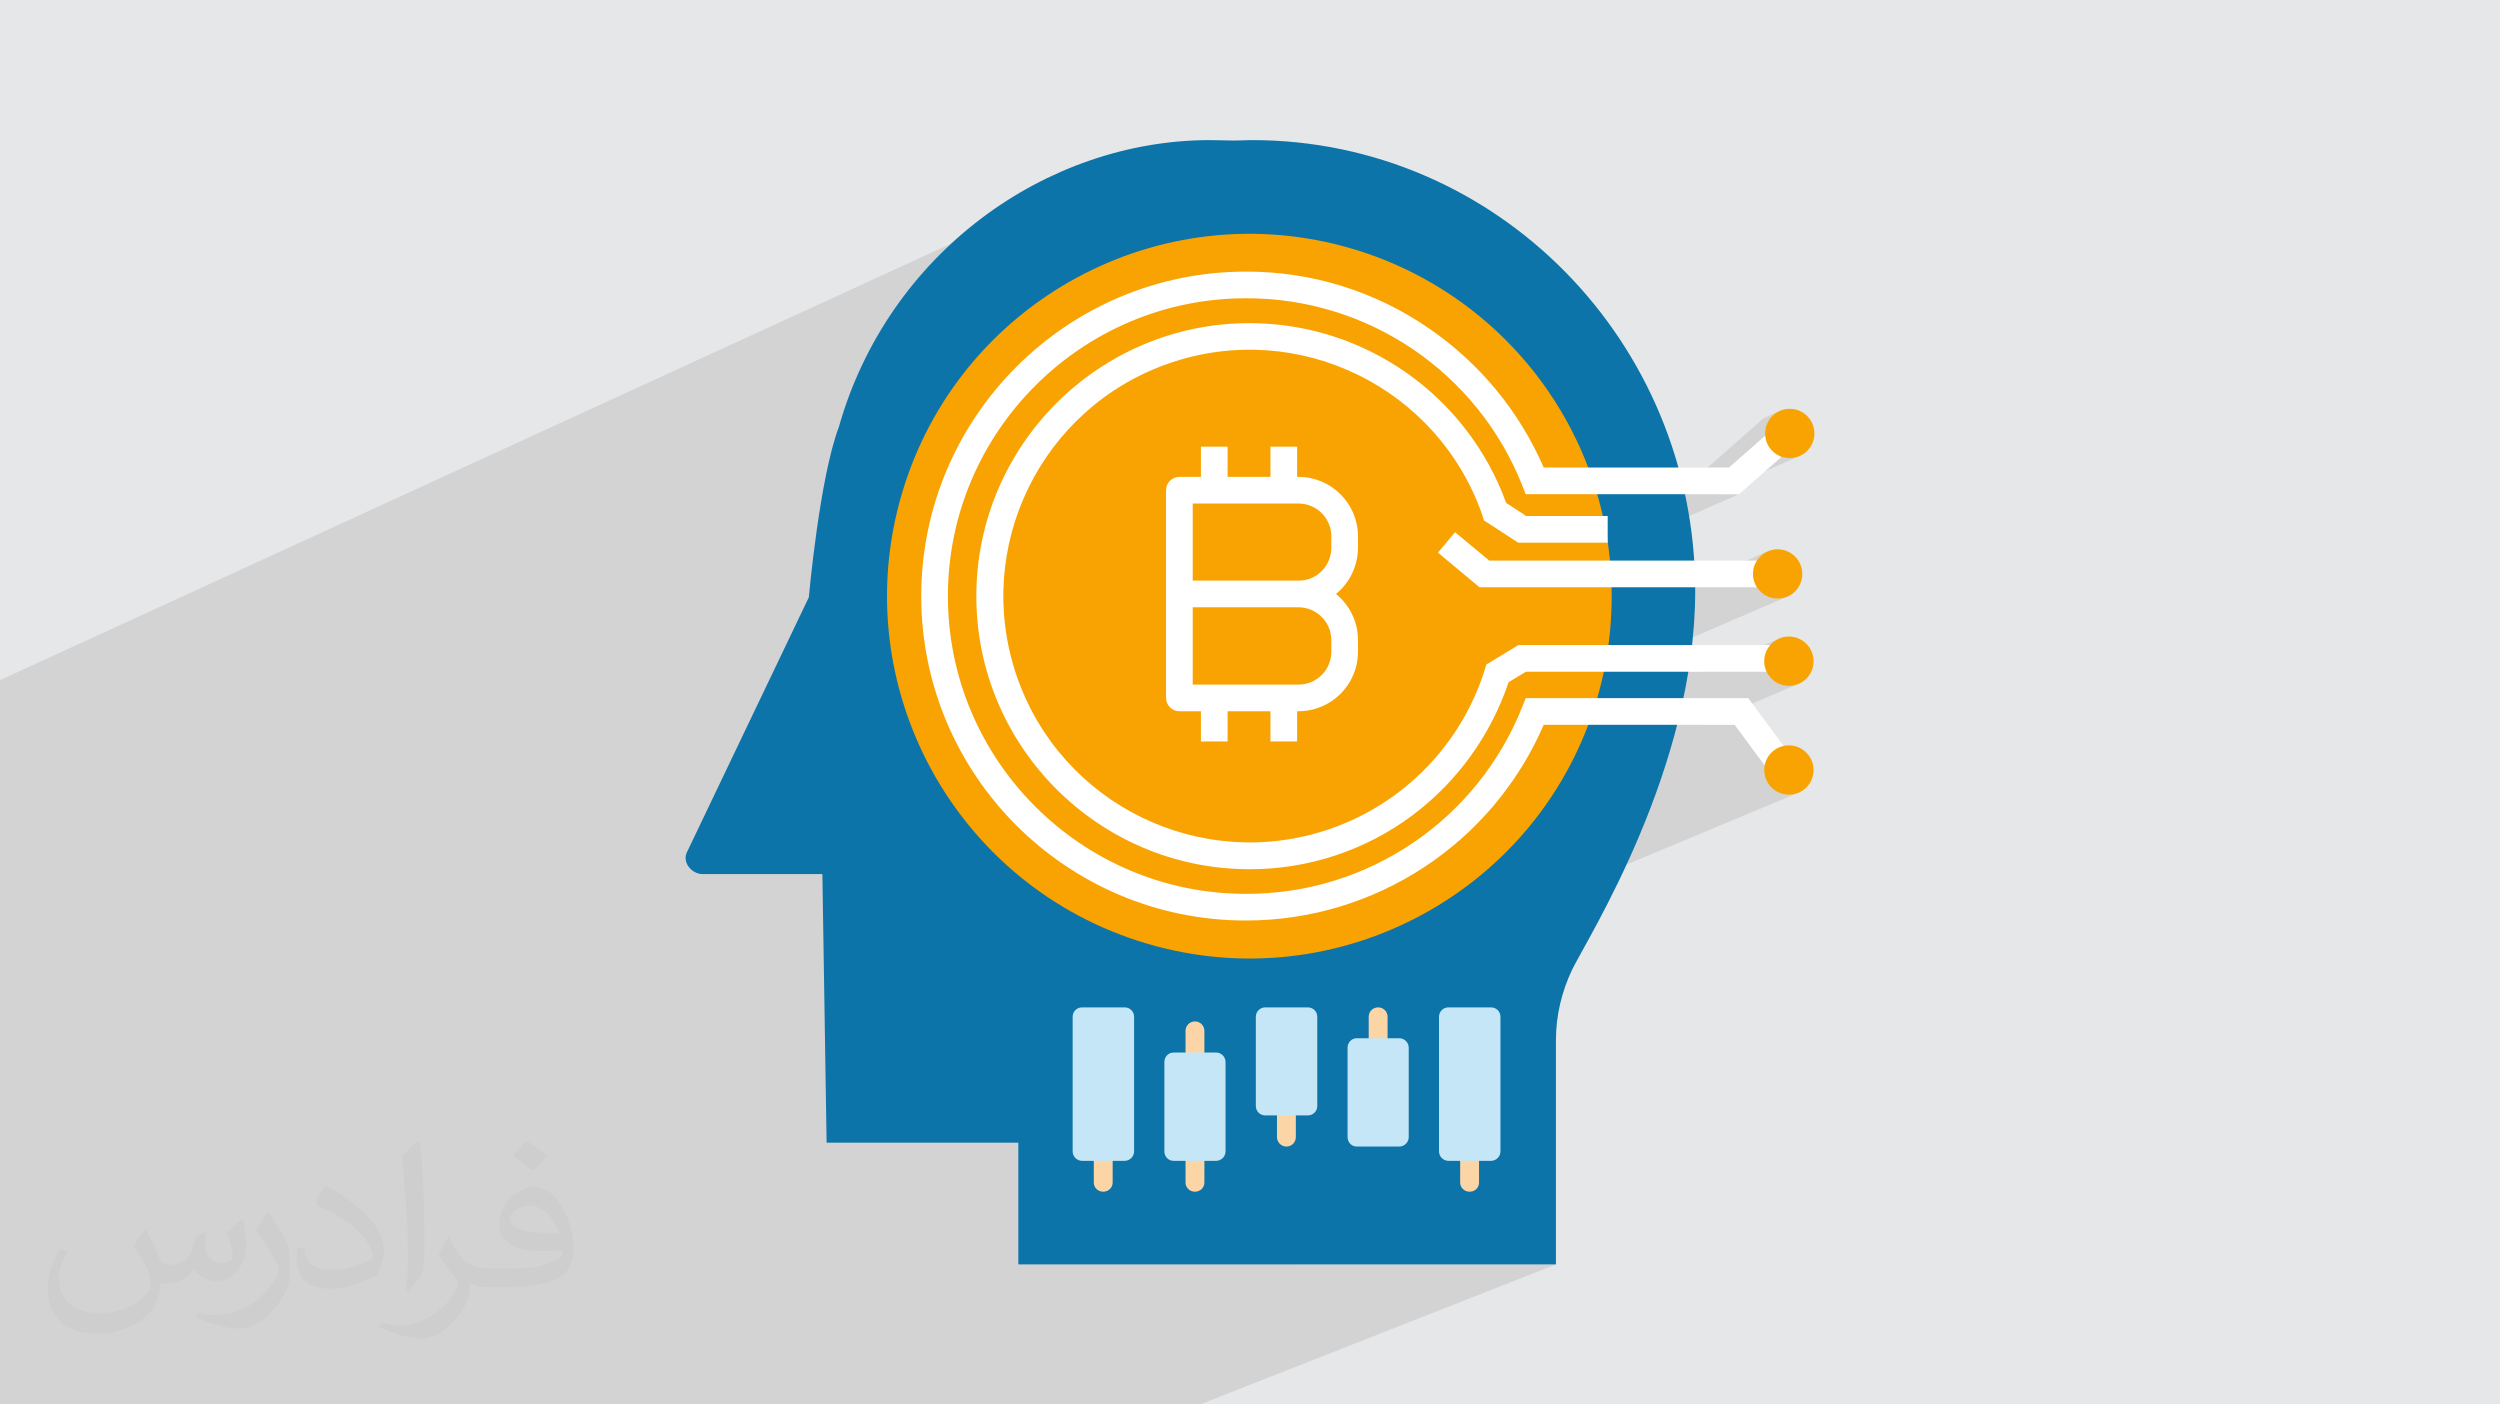 <?xml version="1.0" encoding="UTF-8"?>
<!DOCTYPE svg PUBLIC "-//W3C//DTD SVG 1.0//EN" "http://www.w3.org/TR/2001/REC-SVG-20010904/DTD/svg10.dtd">
<!-- Creator: CorelDRAW -->
<svg xmlns="http://www.w3.org/2000/svg" xml:space="preserve" width="94.192mm" height="52.917mm" version="1.0" style="shape-rendering:geometricPrecision; text-rendering:geometricPrecision; image-rendering:optimizeQuality; fill-rule:evenodd; clip-rule:evenodd"
viewBox="0 0 9404.92 5283.66"
 xmlns:xlink="http://www.w3.org/1999/xlink"
 xmlns:xodm="http://www.corel.com/coreldraw/odm/2003">
 <defs>
  <style type="text/css">
   <![CDATA[
    .fil6 {fill:#FCD5A6}
    .fil7 {fill:#C5E6F7}
    .fil3 {fill:#0C74A8;fill-rule:nonzero}
    .fil4 {fill:#F9A302;fill-rule:nonzero}
    .fil5 {fill:white;fill-rule:nonzero}
    .fil2 {fill:#373435;fill-opacity:0.031}
    .fil1 {fill:#2B2A29;fill-opacity:0.102}
    .fil0 {fill:#E6E7E8}
   ]]>
  </style>
 </defs>
 <g id="Layer_x0020_1">
  <polygon class="fil0" points="-0,0 9404.92,0 9404.92,5283.66 -0,5283.66 "/>
  <path class="fil1" d="M6635.99 1572.07l59.22 -26.19 -15.49 8.77 -13.55 11.55 -11.16 14.04 -8.36 16.22 -5.11 18.08 -1.4 18.74 0.24 1.9 9.4 -4.14 -8.93 7.85 1.59 12.49 5.68 17.01 8.77 15.49 11.55 13.55 14.04 11.16 16.21 8.36 18.09 5.11 18.74 1.4 18.09 -2.3 17.01 -5.68 -327.48 143.71 98.83 0 -461.78 202.3 555.8 -489.42zm-581.85 512.35l1.04 9.17 1.66 16.52 1.47 16.53 1.28 16.56 1.08 16.57 0.88 16.58 0.69 16.59 0.48 16.39 275.82 0 312.75 -135.62 -15.76 8.56 -13.73 11.32 -11.32 13.73 -8.56 15.77 -5.4 17.41 -1.89 18.69 1.89 18.69 5.4 17.41 7.63 14.04 6.81 0 -5.38 2.33 10.82 13.12 13.73 11.32 15.76 8.56 17.41 5.4 18.69 1.89 18.7 -1.89 17.41 -5.4 -656.02 282.24 334.19 0 289.17 -123.7 -15.36 8.99 -13.38 11.73 -10.96 14.19 -8.12 16.32 -4.85 18.15 -1.13 18.75 2.55 18.05 5.92 16.92 0.35 0.6 25.64 0 -20.53 8.74 3.52 6.03 11.73 13.38 14.19 10.95 16.32 8.12 18.15 4.85 18.75 1.13 18.05 -2.55 16.92 -5.92 -365.25 155.01 122.72 0 87.45 118.51 77.27 -32.52 -15.36 8.99 -13.38 11.73 -10.96 14.19 -8.12 16.32 -4.16 15.57 2.59 3.5 -3.41 1.44 -0.99 16.4 2.55 18.05 5.92 16.92 8.99 15.36 11.73 13.38 14.19 10.96 16.32 8.12 18.15 4.85 18.75 1.13 18.05 -2.55 16.92 -5.92 -1937.03 808.64 88.51 0 7.08 0.69 6.63 1.98 6.02 3.18 5.26 4.23 4.36 5.2 3.3 6.04 2.1 6.77 0.73 7.39 0 56.52 215.28 -89.33 6.63 -1.98 7.08 -0.69 7.08 0.69 6.63 1.98 6.02 3.18 5.26 4.23 4.36 5.2 3.3 6.04 2.1 6.77 0.73 7.39 0 56.12 215.28 -88.93 6.63 -1.98 7.08 -0.69 160.19 0 7.08 0.69 6.63 1.98 6.02 3.18 5.27 4.23 4.35 5.2 3.3 6.04 2.1 6.77 0.73 7.39 0 506.36 -0.73 7.08 -2.1 6.63 -3.3 6.02 -4.35 5.27 -5.27 4.35 -6.02 3.3 -58.86 23.65 0 60.88 -0.69 7.03 -1.98 6.51 -3.18 5.85 -4.23 5.06 -5.2 4.16 -6.04 3.13 -689.62 276.13 1000.23 0 -1339.2 527.03 -960.09 0 -17.14 0 -55.88 0 -146.04 0 -46.59 0 -10.47 0 -77.35 0 -118.33 0 -6.42 0 -199.77 0 -56.28 0 -280.69 0 -0.91 0 -53.18 0 -15.49 0 -56.15 0 -13.7 0 -58.12 0 -55.69 0 -13.28 0 -55.52 0 -7.52 0 -3.62 0 -53.61 0 -9.55 0 -46.64 0 -3.41 0 -6.54 0 -49.09 0 -10.19 0 -6.86 0 -3.36 0 -5.58 0 -29.14 0 -19.93 0 -6.16 0 -33.45 0 -43.89 0 -46.74 0 -6.8 0 -53.48 0 -6.31 0 -3.01 0 -6.58 0 -58.18 0 -113.58 0 -6.83 0 -68.05 0 -21.54 0 -25.26 0 -13.05 0 -15.38 0 -38.89 0 -58.94 0 -82.97 0 -9.33 0 -6.4 0 -51.47 0 -6.87 0 -10.14 0 -113.05 0 -6.55 0 -72.78 0 -50.6 0 -106.24 0 -17.37 0 -30.79 0 -81.47 0 -65.82 0 -84.35 0 -6.94 0 -44.49 0 -93.27 0 -5.41 0 -11.46 0 -180.33 0 -14.13 0 -183.66 0 0 -4.39 0 -13.77 0 -3.88 0 -45.18 0 -10.57 0 -68.5 0 -13.71 0 -16.38 0 -7.4 0 -34.82 0 -54.49 0 -52.48 0 -15.52 0 -14.64 0 -18 0 -0.88 0 -28.06 0 -11 0 -43.35 0 -18.67 0 -2.01 0 -0.5 0 -39.62 0 -0.68 0 -38.47 0 -1.48 0 -24.2 0 -6.45 0 -7.9 0 -26.14 0 -5.34 0 -2.37 0 -4.62 0 -13.78 0 -6.72 0 -6.35 0 -8.2 0 -48.48 0 -3.34 0 -0.26 0 -47.99 0 -6.14 0 -32.17 0 -15.07 0 -9.5 0 -15.72 0 -3.53 0 -13.58 0 -8.95 0 -33.65 0 -5.28 0 -14.15 0 -58 0 -0.76 0 -8.85 0 -30.82 0 -56.76 0 -106.96 0 -135.35 0 -29.61 0 -19.15 0 -55.41 0 -4.86 0 -8.8 0 -19.12 0 -10.61 0 -66.11 0 -101.33 0 -238.23 0 -5.05 0 -97.03 0 -0.1 0 -5.13 0 -101.27 0 -102.65 0 -5.51 0 -133.97 0 -395.25 3579.48 -1642.8 -21.65 19.97 -41.81 41.77 -40.25 43.54 -38.64 45.27 -36.94 46.98 -35.18 48.64 -33.34 50.27 -31.44 51.86 -29.46 53.43 -27.41 54.94 -25.29 56.43 -3.12 7.81 704.44 -332.43 1992.86 1105.02 141.88 -124.93z"/>
  <path class="fil2" d="M548.54 4627.69c17.95,27.21 29.6,53.36 40.96,82.43 8.45,16.91 12.93,48.09 52.57,48.09 11.61,0 28.28,-3.42 43.06,-11.61 16.63,-8.73 29.32,-21.94 35.94,-42l15.85 -53.36 38.57 -19.02 2.64 2.64c-5.27,20.09 -6.59,39.36 -6.59,54.43 0,44.63 38.57,61.56 69.22,61.56 17.95,0 34.09,-8.73 34.09,-25.11 0,-21.13 -8.98,-57.06 -20.62,-89.29 17.95,-17.95 35.94,-35.94 56.53,-50.47l3.17 1.6c8.98,38.04 14,75.56 14,100.66 0,24.57 -10.83,51.79 -19.81,69.49 -18.49,34.87 -51.25,62.62 -90.87,62.62 -30.1,0 -63.65,-15.07 -86.66,-43.06l-1.32 0c-21.66,26.96 -55.22,51.25 -108.86,51.25l-16.63 0c-2.64,35.41 -10.29,60.49 -21.94,82.95 -31.95,62.34 -126.81,106.47 -216.1,106.47 -124.17,0 -186.51,-71.59 -186.51,-166.96 0,-58.91 19.27,-113.6 48.88,-152.42l24.29 10.04c-18.49,35.41 -30.91,68.68 -30.91,101.45 0,89.29 72.66,131.83 156.4,131.83 77.68,0 173.83,-49.41 191.28,-106.72 -6.59,-62.62 -30.1,-91.93 -66.04,-148.99 10.83,-19.02 24.83,-38.04 42.28,-58.38l3.17 0 0 0 0 0 -0.02 -0.09zm1432.13 -336.04c26.15,16.39 51.79,35.66 76.87,57.85 -14,19.81 -31.45,37.79 -53.11,53.64 -25.11,-20.34 -50.19,-37.79 -75.84,-56.27 17.42,-19.55 34.62,-38.29 52.04,-55.22l0 0 0 0 0 0 0 0 0 0 0.03 0zm13.47 244.11c-42.28,0 -76.87,27.75 -76.87,48.34 0,44.13 84.53,57.85 185.72,57.31 -12.68,-51.79 -57.06,-105.68 -108.86,-105.68l0.01 0.03zm-94.86 236.19c54.96,0 103.04,-1.6 139.74,-10.83 40.96,-10.29 75.56,-30.91 75.56,-45.17 0,-3.7 0,-8.19 -1.32,-11.89 -22.98,2.11 -49.41,2.11 -72.38,2.11 -74.49,0 -131.55,-16.91 -154.02,-58.66 -5.55,-11.61 -9.51,-24.57 -9.51,-39.36 0,-40.43 17.42,-79.79 48.09,-107 25.61,-22.45 53.89,-36.44 82.67,-36.44 52.04,0 93.51,41.75 122.57,107.54 15.85,35.94 26.68,77.4 26.68,129.72 0,34.87 -9.51,64.19 -31.17,85.85 -40.43,39.11 -114.92,53.89 -229.04,53.89l-51.79 0 0 0 -13.47 0c-28.28,0 -48.62,-5.02 -64.72,-17.42l-2.64 0c0.79,6.59 1.32,12.93 1.32,19.02 0,25.61 -8.45,58.38 -25.61,84.53 -50.72,75.3 -105.68,108.04 -153.24,108.04 -48.09,0 -107,-18.49 -160.11,-42.54l9.51 -18.49c17.17,7.13 40.96,11.89 73.7,11.89 85.85,0 198.66,-82.43 212.66,-163 -3.17,-6.59 -8.98,-15.32 -17.17,-24.57 -25.11,-29.85 -40.96,-54.68 -55.75,-80.83 12.68,-25.11 24.29,-45.17 35.13,-63.4l4.49 -0.53c36.72,74.77 69.99,117.55 144.23,117.55l11.61 0 0 0 53.89 0 0 0 0 0 0 0 0 0 0 0 0.09 0.01zm-371.98 79c6.34,-34.34 6.87,-72.91 6.87,-108.86l0 -53.36c0,-99.6 -12.68,-244.36 -22.98,-338.68 17.95,-19.27 43.06,-42 62.87,-57.31l5.81 1.6c13.47,118.62 16.63,256 16.63,383.06 0,33.3 -1.32,65.79 -4.49,89.55 -1.85,30.1 -19.27,52.83 -56.53,87.7l-8.19 -3.7zm-382.8 -157.19c1.85,46.77 24.83,83.49 105.15,83.49 49.93,0 92.19,-12.93 138.96,-35.13 8.45,-3.7 12.93,-8.73 12.93,-12.93 0,-29.32 -22.45,-68.15 -60.23,-103.55 -36.72,-33.3 -85.34,-62.62 -130.76,-82.18 -15.6,-6.59 -20.62,-13.47 -20.62,-20.09 0,-13.47 17.95,-41.75 32.77,-62.09l5.02 -0.53c52.04,27.21 110.17,67.64 153.24,112.53 39.11,41.47 63.4,83.49 63.4,129.19 0,33.81 -10.29,65.51 -26.96,95.11 -57.06,28.79 -117.83,50.72 -178.06,50.72 -73.17,0 -123.1,-34.34 -123.1,-114.92 0,-8.73 0,-22.19 3.17,-39.64l25.11 0 0 0 0 0 0 0 0 0 0 0 -0.02 0zm-132.37 -132.9l45.45 73.45c16.63,27.21 32.23,56.81 32.23,103.55l0 59.7c0,48.34 -30.91,100.13 -80.83,151.38 -39.11,34.62 -73.7,49.41 -105.68,49.41 -47.55,0 -101.98,-14.79 -164.85,-41.75l7.13 -18.49c19.81,5.27 42.79,9.77 71.06,9.77 90.36,-0.53 182.8,-66.57 225.08,-147.15 5.02,-9.26 6.87,-17.95 6.87,-24.04 0,-9.26 -5.02,-19.55 -8.98,-28.79 -22.98,-43.31 -48.62,-82.95 -76.87,-119.68 14.79,-23.25 29.6,-45.7 45.7,-67.9l3.7 0.53 0 0 0 0 0 0 0 0 0 0 -0.02 0.01z"/>
  <g id="_2202966764272">
   <path class="fil3" d="M6377.34 2222.72c0,-936.85 -746.3,-1695.68 -1667.27,-1695.68l-66.86 1.67 -91.09 -1.67c-616.76,0 -1211.8,425.39 -1396.49,1079.76 -72.71,191.38 -112.83,640.16 -112.83,640.16l-457.97 957.73c-20.06,38.45 16.7,83.57 58.49,83.57l450.46 0 15.89 1010.39 721.22 0 0 457.98 2022.45 0 0 -843.24c0,-92.77 21.73,-183.86 61.85,-267.44 60.17,-122.02 462.15,-753.82 462.15,-1423.23z"/>
   <path class="fil4" d="M6063.11 2242.78c0,88.59 -8.36,176.33 -25.07,263.25 -8.36,41.79 -18.39,82.73 -30.09,122.85 -213.11,722.06 -971.94,1134.07 -1693.17,920.97 -722.07,-213.11 -1134.91,-971.11 -921.8,-1693.18 213.12,-722.06 971.95,-1134.07 1694.02,-920.97 443.77,131.21 789.75,478.04 920.97,920.97 11.69,40.12 21.73,81.07 30.08,122.02 16.71,86.92 25.07,175.5 25.07,264.09l0 0z"/>
   <path class="fil5" d="M4686.67 3462.94c-673.59,0 -1220.99,-547.4 -1220.99,-1220.15 0,-672.76 547.4,-1220.99 1220.99,-1220.99 247.38,-0.84 488.9,74.38 691.97,215.61 188.87,130.37 337.64,310.89 428.73,521.49l696.99 0 145.41 -127.87 50.14 89.42 -157.95 138.73 -802.3 0 -12.53 -31.76c-168.81,-427.05 -581.67,-707.02 -1040.47,-705.35 -617.6,0 -1120.7,503.11 -1120.7,1120.7 0,617.6 503.11,1119.87 1120.7,1119.87 458.82,1.67 871.66,-278.3 1040.47,-704.51l12.53 -31.76 837.39 0 145.42 197.23 -81.07 59.34 -115.33 -156.28 -718.72 0c-193.05,447.11 -633.48,736.28 -1120.7,736.28l0 0z"/>
   <path class="fil5" d="M4700.04 3269.88c-565.78,0 -1027.11,-460.48 -1027.11,-1027.11 0,-566.62 461.32,-1027.1 1027.11,-1027.1 432.07,0 818.17,269.93 966.1,676.1l75.22 49.31 306.71 0 0 100.29 -336.8 0 -128.7 -83.57 -5.01 -16.71c-166.31,-483.88 -693.65,-741.29 -1177.54,-574.98 -483.88,166.31 -741.28,693.65 -574.97,1177.54 166.31,483.88 693.65,741.28 1177.53,574.98 279.13,-96.11 495.58,-319.25 583.34,-600.05l5.01 -18.38 121.18 -73.55 959.41 0 0 100.29 -930.99 0 -65.19 39.28c-66.86,198.9 -192.21,373.56 -360.19,499.76 -177.17,132.88 -393.62,204.75 -615.09,203.91z"/>
   <polygon class="fil5" points="6616.35,2209.36 5565.85,2209.36 5409.57,2078.98 5473.92,2002.09 5602.63,2109.07 6616.35,2109.07 "/>
   <path class="fil5" d="M5108.72 2061.43l0 -43.45c0,-123.69 -100.29,-223.98 -223.97,-223.98l-5.02 0 0 -113.66 -100.29 0 0 113.66 -161.3 0 0 -113.66 -100.28 0 0 113.66 -81.07 0c-27.58,0 -50.14,22.57 -50.14,50.14l0 390.28 0 391.12c0,27.59 22.57,50.14 50.14,50.14l81.07 0 0 113.66 100.28 0 0 -113.66 161.3 0 0 113.66 100.29 0 0 -113.66 5.02 0c123.68,0 223.97,-100.28 223.97,-223.97l0 -43.45c0,-70.2 -32.59,-132.88 -82.73,-173.84 50.14,-40.95 81.9,-102.79 82.73,-172.99l0 0zm-100.29 346.82l0 43.45c0,68.53 -55.16,123.68 -123.68,123.68l-397.81 0.01 0 -290.84 397.81 0c67.69,0 123.68,55.16 123.68,123.69zm-521.49 -223.98l0 -289.99 397.81 0c68.53,0 123.68,55.16 123.68,123.68l0 43.46 0 0.83c-0.84,67.7 -56,122.85 -123.68,122.02l-397.81 0z"/>
   <circle class="fil4" transform="matrix(0.055 -0.309 0.309 0.055 6732.92 1630.68)" r="295.61"/>
   <circle class="fil4" cx="6687.39" cy="2159.21" r="92.77"/>
   <circle class="fil4" transform="matrix(0.05 -0.31 0.31 0.05 6729.74 2487.44)" r="295.61"/>
   <circle class="fil4" transform="matrix(0.05 -0.31 0.31 0.05 6729.71 2896.87)" r="295.61"/>
   <path class="fil6" d="M5528.57 4483.15c-19.35,0 -35.48,-15.05 -35.48,-34.4l0 -117.19c0,-19.35 16.13,-35.48 35.48,-35.48 20.43,0 35.48,16.13 35.48,35.48l0 117.19c0,19.35 -15.05,34.4 -35.48,34.4zm-344.03 -506.36c-19.35,0 -35.48,-15.06 -35.48,-35.48l0 -116.11c0,-20.43 16.13,-35.48 35.48,-35.48 19.35,0 35.48,15.05 35.48,35.48l0 116.11c0,20.42 -16.13,35.48 -35.48,35.48zm-345.1 336.5c-19.35,0 -35.48,-16.13 -35.48,-35.48l0 -116.11c0,-20.42 16.13,-35.48 35.48,-35.48 20.42,0 35.48,15.06 35.48,35.48l0 116.11c0,19.35 -15.06,35.48 -35.48,35.48zm-344.03 169.86c-19.35,0 -35.48,-15.05 -35.48,-34.4l0 -117.19c0,-19.35 16.13,-35.48 35.48,-35.48 19.35,0 35.48,16.13 35.48,35.48l0 117.19c0,19.35 -16.13,34.4 -35.48,34.4zm0 -452.61c-19.35,0 -35.48,-16.13 -35.48,-35.48l0 -117.18c0,-19.35 16.13,-35.48 35.48,-35.48 19.35,0 35.48,16.13 35.48,35.48l0 117.18c0,19.35 -16.13,35.48 -35.48,35.48zm-345.11 452.61c-19.35,0 -35.48,-15.05 -35.48,-34.4l0 -117.19c0,-19.35 16.13,-35.48 35.48,-35.48 19.35,0 35.49,16.13 35.49,35.48l0 117.19c0,19.35 -16.14,34.4 -35.49,34.4z"/>
   <path class="fil7" d="M5609.2 4367.05l-160.19 0c-19.35,0 -35.48,-16.14 -35.48,-35.49l0 -506.36c0,-20.43 16.13,-35.48 35.48,-35.48l160.19 0c19.35,0 35.49,15.05 35.49,35.48l0 506.36c0,19.35 -16.14,35.49 -35.49,35.49zm-1378.25 0l-160.19 0c-19.35,0 -35.48,-16.14 -35.48,-35.49l0 -506.36c0,-20.43 16.13,-35.48 35.48,-35.48l160.19 0c19.35,0 35.48,15.05 35.48,35.48l0 506.36c0,19.35 -16.13,35.49 -35.48,35.49z"/>
   <path class="fil7" d="M4574.97 4367.05l-160.19 0c-19.36,0 -34.41,-16.14 -34.41,-35.49l0 -336.5c0,-19.35 15.05,-35.48 34.41,-35.48l160.19 0c19.35,0 35.48,16.13 35.48,35.48l0 336.5c0,19.35 -16.13,35.49 -35.48,35.49zm345.1 -170.94l-160.19 0c-19.35,0 -35.48,-15.06 -35.48,-35.48l0 -335.43c0,-20.43 16.13,-35.48 35.48,-35.48l160.19 0c19.35,0 35.48,15.05 35.48,35.48l0 335.43c0,20.42 -16.13,35.48 -35.48,35.48zm344.03 117.18l-160.19 0c-19.35,0 -34.41,-16.13 -34.41,-35.48l0 -336.5c0,-19.35 15.06,-35.49 34.41,-35.49l160.19 0c19.35,0 35.48,16.14 35.48,35.49l0 336.5c0,19.35 -16.13,35.48 -35.48,35.48z"/>
  </g>
 </g>
</svg>
